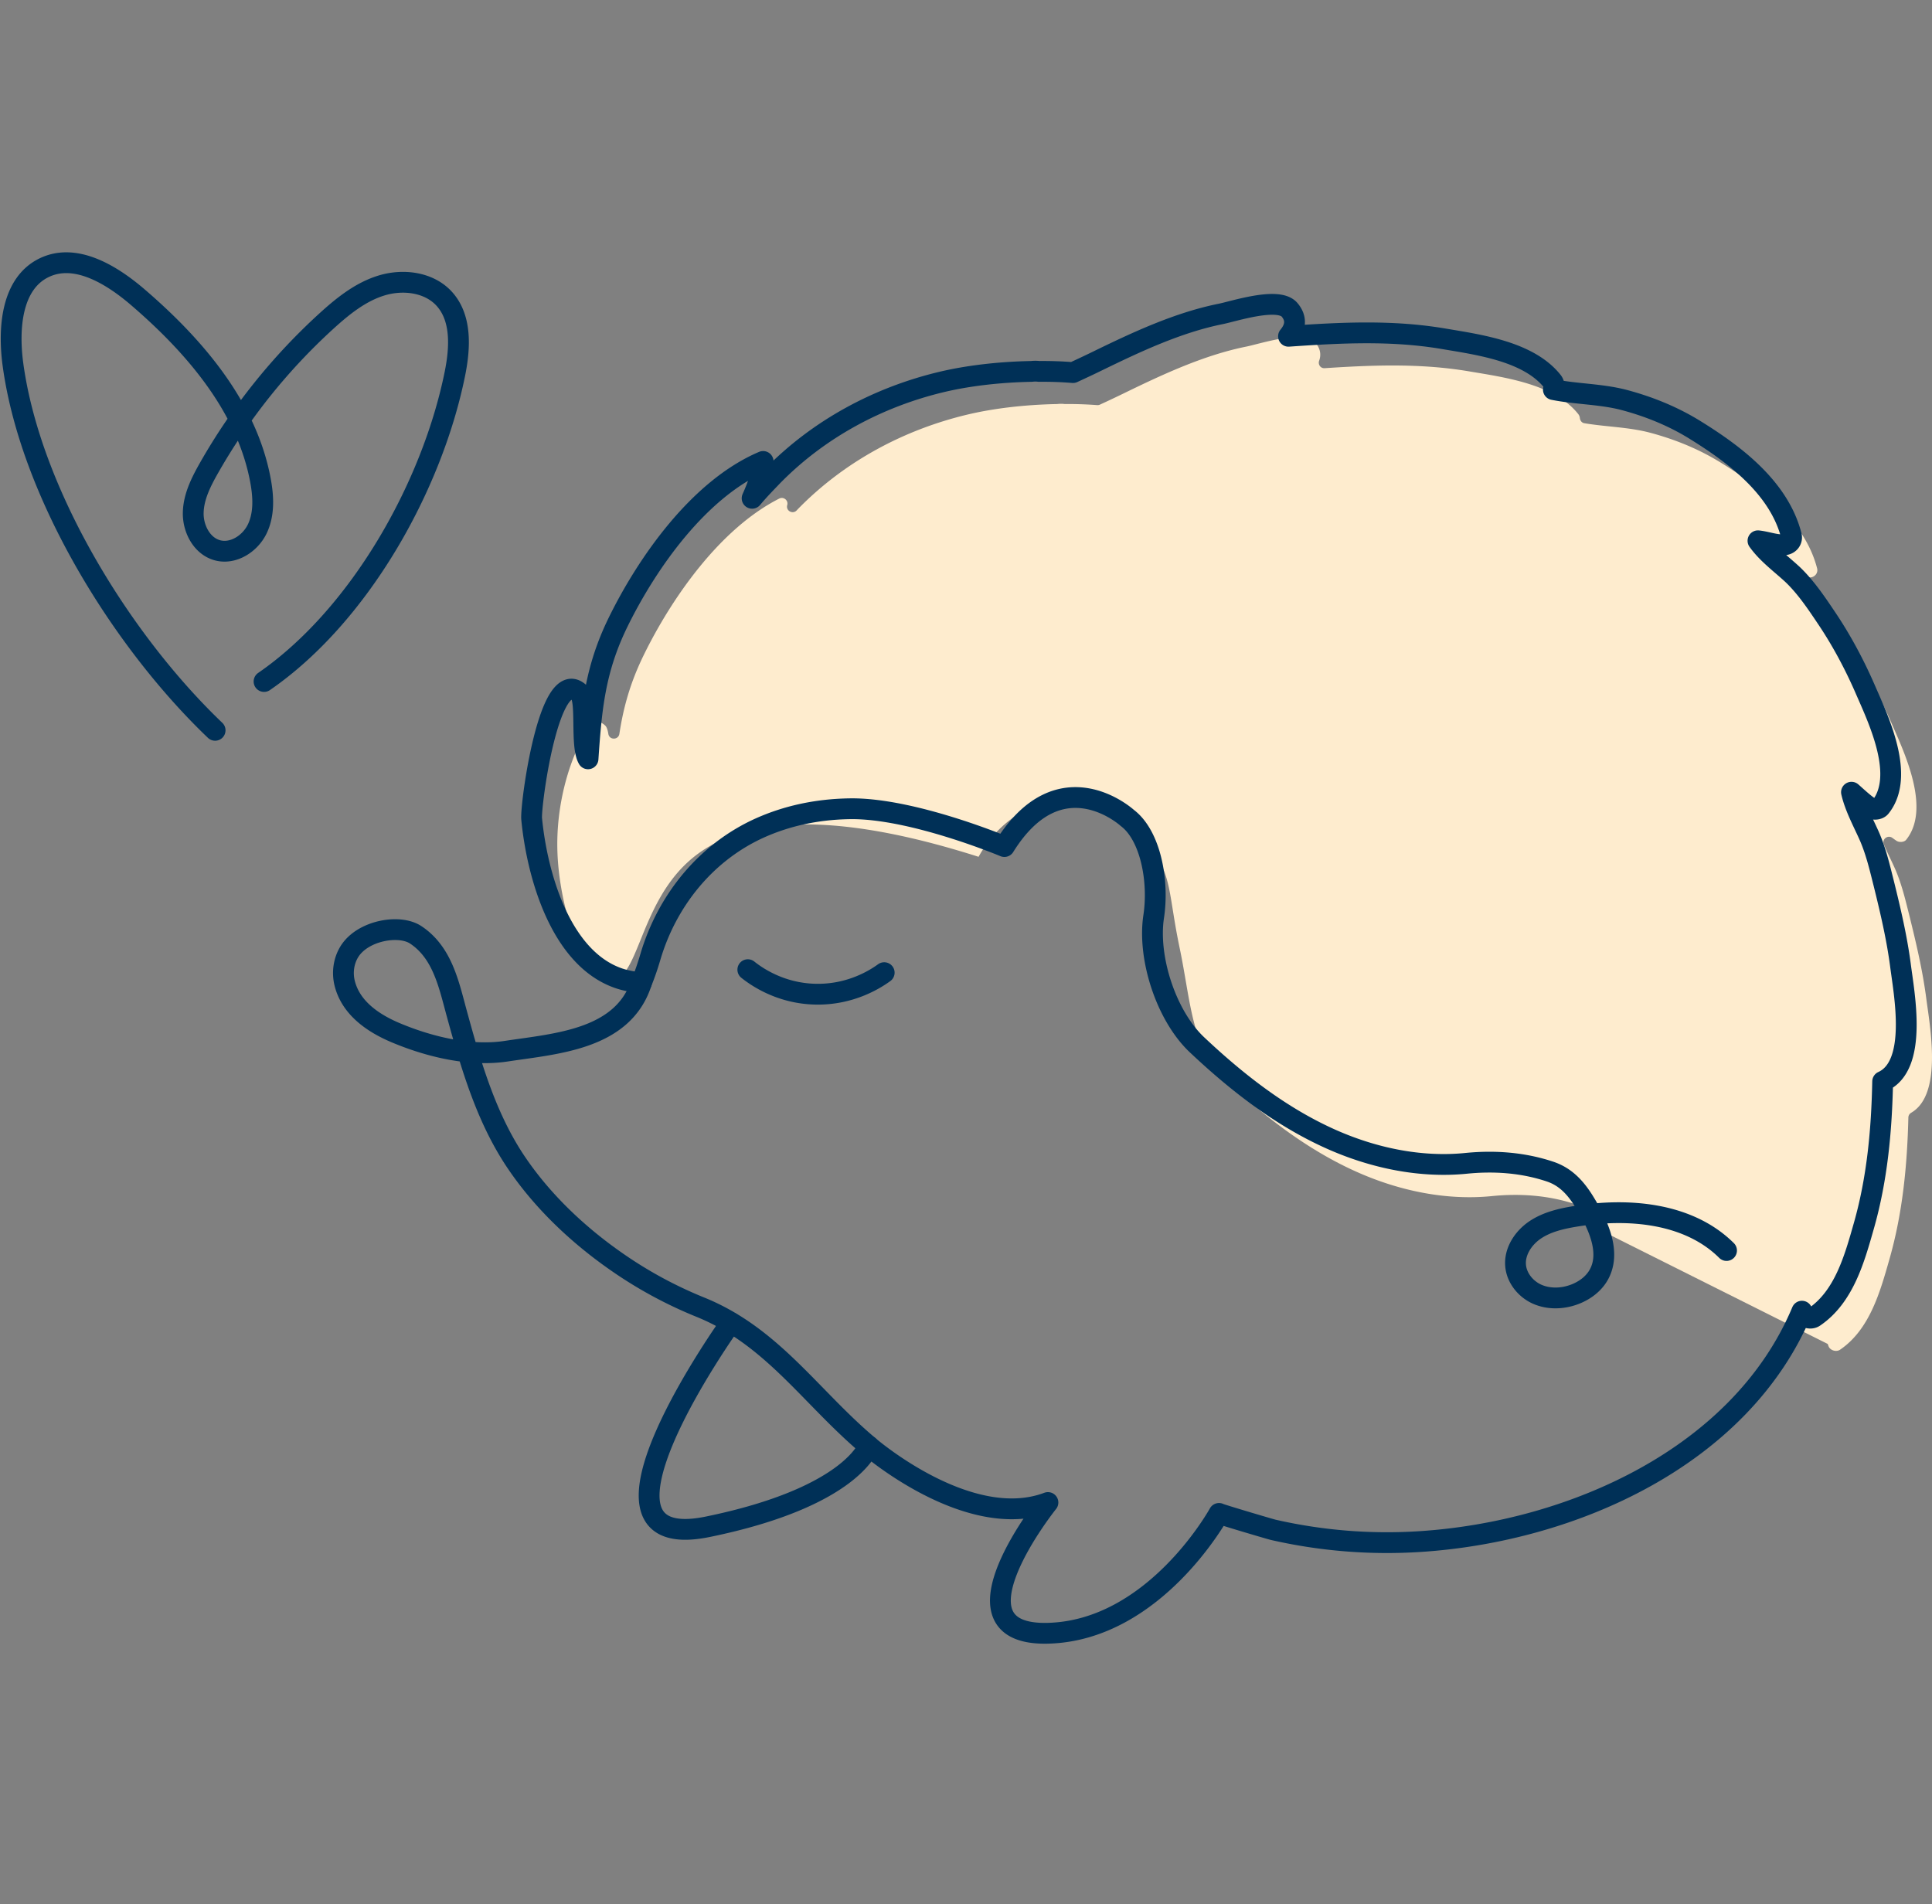 <svg width="209" height="206" fill="none" xmlns="http://www.w3.org/2000/svg"><rect width="100%" height="100%" fill="#808080" stroke="none"/><path d="M197.715 145.397c.045.1.067.194.118.305.196.412.839.589 1.225.317 3.211-2.184 4.341-6.285 5.348-9.825 1.421-4.991 1.914-10.12 2.037-15.305a.612.612 0 0 1 .313-.506c3.446-2.017 1.997-9.42 1.617-12.426-.392-2.962-1.063-5.83-1.785-8.753-.436-1.74-.834-3.451-1.533-5.09-.391-.895-.861-1.813-1.264-2.757-.241-.567.436-1.073.934-.7.146.11.297.216.448.316.296.184.822.15 1.04-.127 2.646-3.324-.112-9.231-1.544-12.5-1.214-2.822-2.657-5.54-4.386-8.09-1.068-1.596-2.187-3.235-3.575-4.563-.85-.79-1.756-1.5-2.568-2.295-.43-.423-.055-1.134.543-1.023a4.7 4.7 0 0 0 1.108.1c.526-.011.917-.489.777-1-1.331-5.135-6.036-8.709-10.349-11.382-2.406-1.5-5.018-2.562-7.76-3.29-2.321-.605-4.744-.622-7.077-1.017-.268-.044-.442-.283-.475-.556a.827.827 0 0 0-.179-.438c-2.579-3.246-7.95-3.963-11.765-4.608-5.253-.894-10.428-.694-15.67-.35-.442.028-.739-.405-.587-.817.223-.622.156-1.295-.437-1.984-1.236-1.411-6.059.195-7.457.467-4.627.934-9.13 3.051-13.337 5.102-.8.389-1.634.784-2.484 1.173a.604.604 0 0 1-.297.055 41.084 41.084 0 0 0-3.507-.117 3.3 3.3 0 0 0-.812 0c-3.563.067-6.909.478-9.622 1.117-6.965 1.64-13.415 5.113-18.411 10.22-.056.056-.106.111-.162.173-.431.444-1.175.039-1.024-.562.005-.01.005-.027.011-.038.123-.5-.403-.917-.867-.684-6.45 3.268-11.67 10.82-14.657 16.922-1.477 3.012-2.21 5.713-2.641 8.536-.106.678-1.085.684-1.192.006-.067-.422-.173-.745-.34-.906-.303-.283-.6-.411-.88-.406-1.107.023-4.542 6.364-4.29 14.044.201 6.14 2.78 13.86 5.734 13.921 3.021.067 3.083-7.953 8.38-12.793 4.442-4.057 13.136-6.402 31.447-.567 2.098-3.812 5.857-6.269 9.818-6.207 5.236.077 8.352 4.523 9.057 5.535 2.042 2.917 1.701 4.93 2.876 10.536 1.186 5.647 1.287 10.848 4.805 14.15 4.297 4.034 9.03 7.713 14.428 10.108 4.549 2.018 9.617 3.079 14.546 2.585 3.071-.306 6.176-.084 9.096.9 1.701.572 2.792 1.801 3.726 3.329" fill="#FEECCE"/><path d="M93.962 156.43c-6.25-5.246-10.39-11.854-18.216-15.016a45.944 45.944 0 0 1-8.85-4.774c-4.258-2.934-8.196-6.624-11.11-10.97-3.212-4.796-4.857-10.487-6.367-16-.856-3.123-1.539-6.613-4.453-8.536-1.796-1.183-5.785-.455-7.184 1.845-.615 1.012-.777 2.246-.497 3.39.665 2.685 3.07 4.33 5.527 5.363 3.614 1.517 8 2.59 11.944 1.995 5.426-.822 12.632-1.239 14.635-7.413M23.27 79.012c-10.182-9.73-19.944-25.62-21.86-39.518-.54-3.924-.195-8.834 3.394-10.544 3.382-1.613 7.28.774 10.127 3.223 6.155 5.293 11.778 11.87 13.25 19.819.323 1.743.418 3.62-.346 5.218-.765 1.604-2.61 2.796-4.331 2.32-1.672-.466-2.635-2.325-2.6-4.05.033-1.719.839-3.324 1.688-4.822A64.923 64.923 0 0 1 35.319 34.73c1.761-1.602 3.675-3.149 5.959-3.845 2.282-.696 5.022-.383 6.681 1.337 2.012 2.093 1.821 5.404 1.247 8.232-2.482 12.237-10.33 26.174-20.642 33.276M80.898 104.907c.795.634 3.402 2.557 7.279 2.651 3.927.1 6.657-1.734 7.474-2.328" stroke="#003057" stroke-width="2.25" stroke-linecap="round" stroke-linejoin="round"/><path d="M79.063 143.105s-18.109 25.28-2.495 22.074c15.62-3.207 17.393-8.748 17.393-8.748s10.797 9.37 19.402 6.124c0 0-11.57 14.439 0 14.144 11.569-.295 18.506-12.965 18.506-12.965-.028.05 5.544 1.7 5.857 1.772a55.256 55.256 0 0 0 15.967 1.268c16.447-1.084 34.635-9.187 41.236-24.92.045.1.067.195.118.306.195.411.839.589 1.225.317 3.211-2.184 4.341-6.286 5.348-9.826 1.455-5.101 1.936-10.348 2.042-15.649 3.838-1.751 2.316-9.492 1.924-12.588-.391-2.962-1.063-5.83-1.784-8.753-.437-1.74-.834-3.45-1.533-5.09-.677-1.55-1.594-3.185-1.98-4.863.676.595 1.331 1.228 2.097 1.728.297.184.823.15 1.041-.127 2.646-3.324-.112-9.231-1.544-12.499-1.214-2.823-2.657-5.54-4.386-8.091-1.069-1.595-2.187-3.235-3.575-4.563-1.303-1.206-2.736-2.229-3.748-3.651.929.1 1.891.478 2.831.433.525-.011.917-.489.777-1-1.331-5.135-6.036-8.709-10.349-11.382-2.406-1.5-5.019-2.562-7.76-3.29-2.501-.65-5.124-.617-7.631-1.117a.846.846 0 0 0-.1-.889c-2.579-3.245-7.95-3.962-11.765-4.607-5.628-.956-11.161-.661-16.789-.272.699-.845.984-1.845.101-2.879-1.237-1.412-6.059.194-7.458.467-4.626.934-9.13 3.05-13.337 5.102-.839.41-1.729.828-2.624 1.239-1.214-.1-2.45-.14-3.664-.128a3.282 3.282 0 0 0-.811 0c-3.564.067-6.909.478-9.623 1.117-6.965 1.64-13.415 5.113-18.41 10.22-.644.672-1.455 1.5-2.2 2.39.644-1.445 1.159-2.901 1.192-3.985C75.623 52.87 70.006 60.9 66.856 67.33c-2.5 5.113-2.875 9.33-3.244 14.766-.84-1.445-.079-6.341-.93-7.136-3.289-3.062-5.314 12.237-5.168 13.638.57 5.93 3.071 15.105 9.465 17.256.677.227 1.51.389 2.406.466.375-.9.694-1.85.979-2.817 1.818-6.141 6.07-11.376 11.96-13.983 2.647-1.167 5.83-1.967 9.623-2.022 6.758-.095 16.705 4.09 16.705 4.09 6.048-9.726 13.292-3.101 13.292-3.101 2.529 1.906 3.441 6.846 2.859 10.67-.682 4.501 1.365 10.753 4.688 13.882 4.336 4.085 9.108 7.814 14.568 10.237 4.548 2.017 9.617 3.079 14.546 2.584 3.071-.306 6.176-.083 9.096.9 1.701.573 2.792 1.801 3.726 3.329 1.483 2.423 2.92 5.508 1.455 7.942-.588.972-1.578 1.661-2.652 2.045-1.276.456-2.73.489-3.967-.067-1.23-.556-2.198-1.75-2.31-3.095-.129-1.529.839-2.99 2.115-3.852 1.281-.861 2.825-1.217 4.352-1.467 5.734-.944 12.246-.383 16.352 3.696" stroke="#003057" stroke-width="2.25" stroke-linecap="round" stroke-linejoin="round"/></svg>